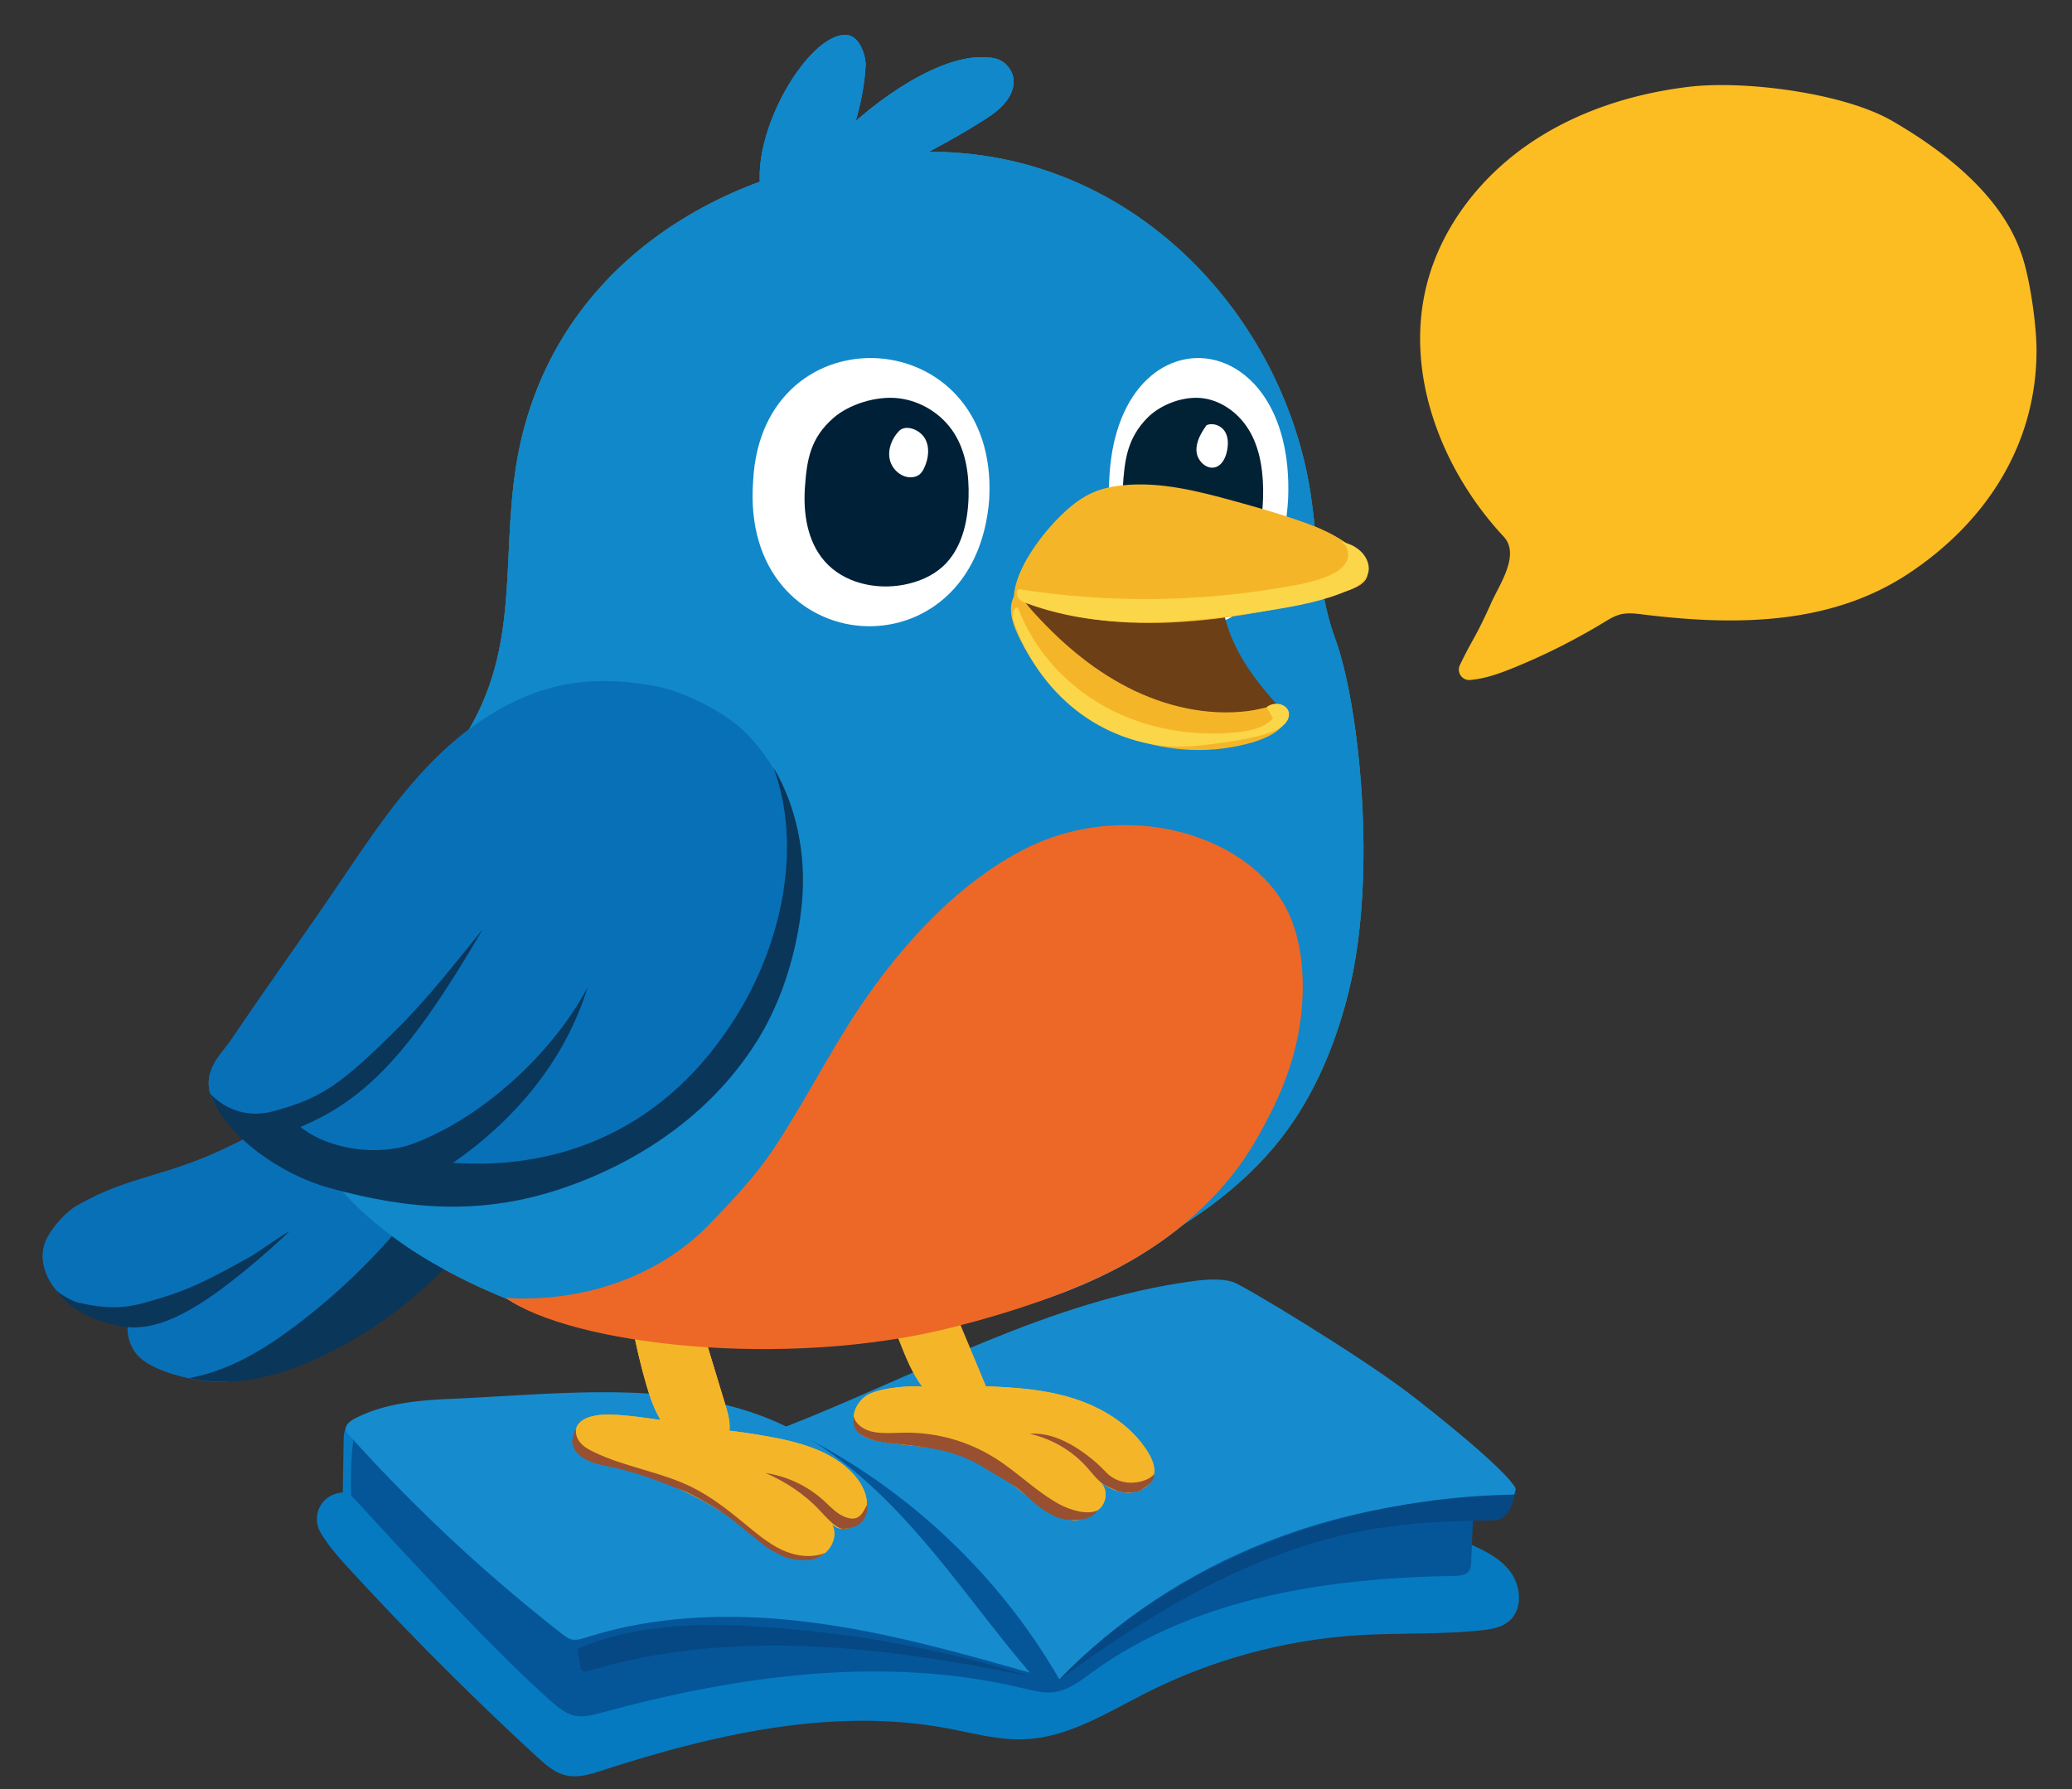 <svg id="Camada_1" data-name="Camada 1" xmlns="http://www.w3.org/2000/svg" viewBox="204.8 175.158 592.842 512" width="592.842" height="512"><rect x="204.8" y="175.158" width="592.842" height="512" fill="#333333" stroke="none"/><g id="Layer_3"><path d="M623.697 616.329c4.851 2.07 9.917 4.306 13.134 8.483s3.756 10.919 -0.286 14.309c-2.194 1.838 -5.195 2.317 -8.046 2.619 -11.69 1.234 -23.498 0.663 -35.231 1.412 -20.922 1.337 -41.558 6.936 -60.281 16.362 -11.194 5.632 -22.269 12.778 -34.789 13.371 -7.578 0.361 -15.015 -1.746 -22.474 -3.131 -32.887 -6.106 -66.722 1.779 -98.552 12.051 -3.374 1.089 -6.942 2.22 -10.402 1.434 -3.271 -0.744 -5.907 -3.083 -8.375 -5.357a901.659 901.659 0 0 1 -54.223 -54.347c-2.943 -3.212 -5.427 -6.069 -7.669 -9.803 -2.414 -4.015 -0.652 -10.811 6.376 -11.463l0.243 -14.681c0.027 -1.682 0.119 -3.53 1.272 -4.754 1.299 -1.385 3.438 -1.45 5.336 -1.396 19.068 0.523 38.082 3.244 56.53 8.09" style="fill: #067ac0;"/><path d="M626.429 605.577c-0.226 5.492 -0.458 10.978 -0.684 16.47 -0.038 0.911 -0.092 1.881 -0.609 2.635 -0.889 1.304 -2.722 1.45 -4.301 1.477 -36.26 0.587 -74.121 6.214 -103.462 27.519 -3.428 2.49 -6.952 5.276 -11.162 5.772 -2.824 0.334 -5.654 -0.415 -8.418 -1.083 -39.71 -9.609 -81.634 -3.789 -121.048 6.969 -2.409 0.658 -4.921 1.337 -7.367 0.857 -2.727 -0.539 -4.953 -2.431 -7.039 -4.274 -16.249 -14.363 -42.383 -42.803 -57.042 -58.788" style="fill: #045698;"/><path d="m311.808 608.946 -6.51 -5.815c-0.226 -5.271 -0.038 -10.558 0.566 -15.802 0.135 -1.186 0.318 -2.425 1.035 -3.374 1.439 -1.908 4.279 -1.843 6.651 -1.547 19.715 2.441 38.998 7.685 58.713 10.121s40.486 1.881 58.39 -6.731c0.189 -0.35 -0.663 -0.275 -0.555 0.108s0.609 0.453 1.002 0.447c5.233 -0.065 10.483 -0.668 15.678 -0.092 9.766 1.083 18.971 6.527 24.619 14.568 4.091 5.821 6.063 14.385 1.347 19.704 -1.568 1.768 -3.692 2.948 -5.858 3.886 -14.023 6.079 -30.251 3.11 -44.83 -1.471 -14.579 -4.586 -29.055 -10.752 -44.339 -10.86 -4.516 -0.032 -9.227 0.442 -13.366 -1.364" style="fill: #045698;"/><path d="M637.3 603.874c-48.209 -0.916 -95.927 17.209 -129.342 51.971 -18.044 -31.34 -45.897 -56.929 -78.643 -72.267 38.686 -15.15 75.803 -36.325 116.984 -41.806 3.352 -0.447 7.906 -0.776 11.135 0.216 3.115 0.959 36.422 21.154 50.596 31.981 5.627 4.301 27.567 21.585 30.386 27.087 0.232 0.442 -0.62 2.824 -1.116 2.819" style="fill: #168ccf;"/><path d="M430.921 583.992c-28.99 -14.756 -64.442 -9.917 -96.94 -8.515 -9.556 0.41 -19.407 1.277 -27.858 5.756 -1.261 0.668 -2.668 1.811 -2.339 3.201 0.129 0.55 0.523 1.002 0.9 1.423a472.657 472.657 0 0 0 61.014 56.961c0.755 0.587 1.531 1.186 2.447 1.45 1.477 0.426 3.04 -0.075 4.506 -0.539 20.523 -6.537 42.593 -7.022 63.957 -4.306s42.2 8.537 62.911 14.444c-20.076 -23.218 -38.648 -54.628 -68.597 -69.875" style="fill: #168ccf;"/><path d="M499.022 654.81c-20.771 -4.225 -41.763 -7.68 -62.938 -8.526s-42.598 0.949 -62.901 7.039c-0.631 0.189 -1.401 0.35 -1.876 -0.108 -0.286 -0.275 -0.361 -0.695 -0.426 -1.089 -0.275 -1.703 -0.55 -3.406 -0.825 -5.115 16.918 -7.297 36.002 -7.497 54.374 -6.176 25.363 1.822 50.532 6.306 74.59 13.975" style="fill: #064884;"/><path d="M638.841 602.861s-0.205 -0.658 -0.517 -0.663c-0.587 3.104 -1.606 6.737 -4.597 7.766 -0.938 0.323 -1.946 0.329 -2.937 0.334 -11.539 0.075 -23.115 0.641 -34.476 2.679 -32.682 5.858 -62 23.557 -88.792 43.164 16.734 -17.451 37.651 -30.677 60.147 -39.537 22.501 -8.855 46.57 -13.414 71.173 -13.743" style="fill: #064884;"/><path d="M307.017 590.988c1.978 -1.18 3.95 -2.366 5.928 -3.546" style="fill: #045698;"/></g><g id="Layer_5"><path d="M783.15 247.754c2.452 6.882 4.344 20.383 4.344 27.648 0 26.748 -14.196 48.963 -36.46 63.79s-49.368 15.096 -75.916 11.846c-2.247 -0.275 -4.565 -0.598 -6.758 -0.027 -1.682 0.437 -3.185 1.374 -4.673 2.274a183.458 183.458 0 0 1 -25.869 13.005c-3.977 1.622 -8.17 3.121 -12.401 3.465 -2.28 0.183 -3.907 -2.177 -2.921 -4.247 3.53 -7.416 4.419 -7.637 8.93 -17.731 2.377 -5.319 8.418 -13.889 3.6 -19.057 -18.157 -19.478 -28.774 -47.648 -21.682 -73.318 4.382 -15.856 15.171 -29.561 28.704 -38.912s29.664 -14.535 45.994 -16.492c15.872 -1.897 44.237 1.735 58.082 9.723 28.979 16.729 35.021 32.402 37.026 38.034" style="fill: #fcbd22;"/></g><g id="Layer_1"><path d="M248.013 542.267c-6.478 5.12 -9.022 14.104 -4.193 20.297 4.139 5.309 17.985 8.267 24.711 8.041 16.939 -0.582 25.972 -11.065 39.591 -21.143 14.999 -11.097 34.908 -14.821 38.174 -36.756 0.76 -5.098 0.151 -16.675 -4.441 -19.025 -2.026 -1.04 -4.462 -0.798 -6.699 -0.356 -9.717 1.929 -18.421 7.136 -26.904 12.25 -20.372 12.288 -42.243 22.463 -60.238 36.692" style="fill: #0870b7;"/><path d="M333.188 507.489c-11.636 17.969 -26.425 33.894 -43.493 46.824 -9.211 6.979 -19.402 13.215 -30.79 15.198 12.832 3.056 26.376 -0.684 38.276 -6.37 16.179 -7.729 30.596 -19.111 41.86 -33.054 2.943 -3.638 5.734 -7.583 6.823 -12.132s0.146 -9.857 -3.417 -12.892c-2.803 -2.388 -6.748 -1.45 -9.259 2.425" style="fill: #0a365a;"/><path d="M217.11 536.161c0.749 5.379 4.506 10.062 9.259 12.692 4.748 2.63 10.375 3.374 15.786 2.921 13.059 -1.094 24.668 -8.688 35.182 -16.362 6.397 -4.673 12.633 -9.572 18.631 -14.74 3.007 -2.592 5.966 -5.427 7.33 -9.13 0.878 -2.377 1.035 -4.953 1.186 -7.481 0.14 -2.361 0.221 -4.931 -1.164 -6.845 -1.633 -2.264 -4.754 -2.835 -7.545 -2.781 -8.65 0.162 -16.589 4.468 -24.339 8.305 -19.289 9.561 -28.985 8.542 -44.485 17.392 -3.374 1.929 -6.645 5.702 -8.553 9.087 -1.143 2.037 -1.585 4.786 -1.288 6.942" style="fill: #0870b7;"/><path d="M287.448 527.716c-6.969 6.629 -17.543 15.635 -25.708 20.717 -5.578 3.471 -12.142 6.64 -18.712 6.602 -3.04 -0.016 -5.605 -0.722 -8.51 -1.606 -5.217 -1.585 -10.17 -4.355 -13.549 -8.984 0.965 1.126 4.71 3.169 6.155 3.492 11.754 2.635 16.109 0.986 24.716 -1.633 8.602 -2.614 16.53 -7.033 24.382 -11.415 2.862 -1.601 11.41 -7.836 11.226 -7.173" style="fill: #0a365a;"/><path d="M382.766 538.01c1.876 11.226 3.762 22.479 6.952 33.404 1.32 4.522 2.926 9.092 5.918 12.73s7.658 6.225 12.331 5.589c1.477 -0.199 2.953 -0.738 3.994 -1.8 2.474 -2.517 1.617 -6.661 0.593 -10.041 -3.8 -12.52 -7.594 -25.039 -11.393 -37.559" style="fill: #f4b628;"/><path d="M402.965 583.06c-9.825 -1.687 -22.463 -3.821 -27.761 -2.797 -1.757 0.34 -3.584 0.911 -4.743 2.258 -2.129 2.479 -0.959 6.532 1.525 8.655s5.842 2.856 9.022 3.665c14.239 3.627 27.697 10.229 39.252 19.24 2.84 2.22 5.616 4.608 8.909 6.095s7.281 1.951 10.466 0.243 4.996 -6.02 3.164 -9.114c2.781 2.948 8.381 0.776 9.653 -3.056 1.277 -3.832 -0.641 -8.052 -3.341 -11.07 -6.316 -7.055 -16.26 -9.507 -25.632 -11.118 -10.978 -1.881 -10.294 -1.245 -20.512 -3.002" style="fill: #f4b628;"/><path d="M369.718 583.869c-0.415 1.471 0.178 3.083 1.186 4.236 1.008 1.148 2.382 1.908 3.756 2.576 8.995 4.365 19.246 5.67 28.198 10.121 5.314 2.641 10.03 6.322 14.616 10.078 3.304 2.711 7.076 5.972 10.951 7.777s8.467 2.522 12.434 0.927c-2.846 2.425 -6.381 2.339 -9.545 1.665s-5.988 -2.447 -8.558 -4.409c-4.958 -3.794 -8.85 -7.621 -14.266 -10.725 -2.549 -1.461 -5.729 -3.379 -8.456 -4.457 -6.467 -2.56 -12.978 -5.125 -19.779 -6.57 -3.094 -0.658 -6.354 -1.126 -8.936 -2.943 -1.116 -0.781 -2.086 -1.832 -2.517 -3.121 -0.447 -1.293 -0.259 -2.84 0.916 -5.158" style="fill: #985030;"/><path d="M423.807 596.685c5.67 2.458 11.253 6.106 15.457 10.633 3.002 3.234 5.066 5.438 6.996 5.352 4.856 -0.221 6.979 -3.449 6.591 -6.855 -1.374 2.776 -2.56 5.039 -6.543 3.363 -2.226 -0.938 -3.886 -2.808 -5.67 -4.441 -4.581 -4.204 -10.396 -7.06 -16.831 -8.052" style="fill: #985030;"/><path d="M467.208 571.888c-3.907 -0.043 -11.49 0.593 -14.697 2.813 -3.212 2.226 -4.813 7.173 -2.269 10.132 1.396 1.622 3.606 2.253 5.707 2.673 6.069 1.218 12.299 1.396 18.394 2.452 10.332 1.795 16.783 7.448 25.056 13.889 2.425 1.886 8.187 4.829 11.016 6.025 2.829 1.191 6.354 -0.83 8.753 -2.749s2.759 -6.219 0.183 -7.896c2.598 1.757 5.583 3.201 8.72 3.088s6.36 -2.194 6.915 -5.276c0.393 -2.194 -0.577 -4.398 -1.746 -6.295 -4.969 -8.079 -13.722 -13.253 -22.851 -15.845s-18.728 -2.883 -28.209 -3.158c-6.047 -0.183 -5.309 1.002 -14.972 0.146" style="fill: #f4b628;"/><path d="M518.823 607.394c-2.053 3.293 -8.192 3.32 -11.781 1.849s-6.316 -3.999 -9.194 -6.597c-3.341 -3.013 -7.89 -5.228 -11.889 -7.723 -7.556 -4.716 -15.279 -5.578 -24.447 -6.532 -2.7 -0.28 -6.354 -0.684 -8.817 -1.822 -2.468 -1.137 -4.177 -2.635 -3.713 -6.338 0.561 2.716 3.288 4.328 6.025 4.775 2.943 0.485 5.945 0.178 8.925 0.156 9.044 -0.07 18.092 2.522 25.724 7.367 6.29 3.988 11.593 9.437 18.114 13.043 2.916 1.606 7.949 3.298 11.054 1.822" style="fill: #985030;"/><path d="M534.981 597.04c0.264 1.714 -1.558 3.077 -2.975 4.074 -2.043 1.439 -3.859 1.175 -5.594 1.121 -1.396 -0.043 -3.244 -1.035 -4.533 -1.574 -2.517 -1.056 -4.171 -3.433 -5.982 -5.481 -4.295 -4.856 -10.159 -8.3 -16.492 -9.685 4.069 -0.361 8.127 1.013 11.69 3.007 3.562 1.999 7.265 4.867 10.046 7.858 4.807 5.163 12.337 2.856 13.84 0.679" style="fill: #985030;"/><path d="M586.811 357.899c-5.616 -15.209 -4.791 -31.717 -8.127 -47.578 -10.165 -48.397 -51.782 -91.723 -107.779 -91.723 -49.475 0 -101.263 25.638 -115.884 78.093 -8.521 30.564 0.092 57.721 -14.923 85.272 -9.744 17.882 -23.735 34.784 -34.255 48.532s-19.569 32.493 -18.982 49.793c0.862 25.239 21.817 45.32 43.93 57.538 59.44 32.86 135.206 28.128 195.756 -2.641 17.031 -8.655 33.404 -19.499 45.067 -34.633 9.351 -12.132 15.322 -26.602 19.03 -41.467 8.418 -33.77 2.937 -82.858 -3.832 -101.187" style="fill: #1188ca;"/><path d="M586.811 357.899c-5.616 -15.209 -4.791 -31.717 -8.127 -47.578 -10.165 -48.397 -51.782 -91.723 -107.779 -91.723 -49.475 0 -101.263 25.638 -115.884 78.093 -8.521 30.564 0.092 57.721 -14.923 85.272 -9.744 17.882 -23.735 34.784 -34.255 48.532s-19.569 32.493 -18.982 49.793c0.862 25.239 21.817 45.32 43.93 57.538 59.44 32.86 135.206 28.128 195.756 -2.641 17.031 -8.655 33.404 -19.499 45.067 -34.633 9.351 -12.132 15.322 -26.602 19.03 -41.467 8.418 -33.77 2.937 -82.858 -3.832 -101.187" style="fill: #507a54;"/><path d="M349.518 546.6c18.858 13.371 88.813 15.786 130.749 6.78 16.627 -3.573 33.032 -8.817 47.794 -17.252 14.767 -8.435 27.874 -20.211 36.282 -34.983 5.67 -9.96 9.954 -19.359 12.024 -30.628 1.929 -10.515 1.768 -23.455 -2.506 -33.253 -4.791 -10.984 -15.317 -18.664 -26.646 -22.582 -15.764 -5.449 -33.7 -4.285 -48.629 3.153 -19.515 9.723 -35.915 27.783 -48.026 45.908 -8.903 13.334 -15.667 27.098 -24.571 40.432 -5.077 7.605 -11.911 14.832 -18.27 21.402 -14.956 15.457 -37.128 22.382 -58.201 21.024" style="fill: #54b9e5;"/><path d="M426.792 237.854c-0.614 -0.264 -1.121 -0.701 -1.514 -1.234 -10.79 -14.498 8.925 -51.464 21.402 -51.464 4.441 0 5.896 6.742 5.794 8.715 -1.116 21.423 -15.317 48.435 -25.681 43.983" style="fill: #1188ca;"/><path d="M488.205 191.644c1.487 0.178 2.964 0.668 4.096 1.649 4.069 3.525 3.589 9.642 -4.091 14.983 -7.599 5.104 -25.719 15.365 -37.468 19.203 -8.003 2.614 -12.407 -6.365 -6.581 -12.434 10.768 -11.205 30.402 -25.002 43.612 -23.401" style="fill: #1188ca;"/><path x1="786.78" y1="725.64" x2="787.22" y2="726.04" style="fill: none;" d="M424.033 391.082L424.27 391.297"/><path d="M417.447 384.194c12.299 11.889 15.128 24.883 14.255 41.962s-8.003 33.469 -18.324 47.104c-14.546 19.213 -35.662 33.415 -59.015 39.402 -23.353 5.982 -48.786 3.665 -70.559 -6.683 -4.549 -2.161 -9.017 -4.721 -12.396 -8.445 -3.385 -3.724 -7.19 -7.901 -6.899 -12.924 0.302 -5.12 4.242 -8.618 6.527 -12.008 10.402 -15.446 21.493 -30.725 31.895 -46.172 8.192 -12.159 16.459 -24.414 26.937 -34.676 10.477 -10.256 23.455 -18.507 37.926 -20.922 8.375 -1.396 16.998 -0.803 25.331 0.841 7.556 1.493 19.03 7.405 24.323 12.52" style="fill: #0870b7;"/><path d="M426.081 394.741c6.731 11.377 9.324 24.986 8.224 38.157 -1.099 13.177 -5.336 27.632 -12.159 38.96 -12.557 20.852 -33.059 35.36 -56.094 43.256 -23.029 7.896 -44.01 6.397 -67.277 -0.059 -12.962 -3.595 -29.184 -14.298 -33.84 -26.915 4.646 4.926 11.205 6.823 17.753 5.109 14.207 -3.713 19.984 -7.917 36.508 -24.43 8.311 -8.305 16.303 -18.61 23.719 -27.718 -20.378 34.956 -33.156 48.618 -52.154 56.568 8.165 6.575 22.404 8.456 32.224 4.797 19.106 -7.119 39.472 -25.104 49.95 -44.749 -6.952 22.404 -22.28 38.971 -38.535 50.235 30.876 2.08 61.165 -9.582 81.376 -42.453 12.789 -20.798 18.669 -48.16 10.305 -70.758" style="fill: #0a365a;"/><path d="M420.293 312.686c-4.015 52.186 63.779 57.037 67.557 5.136 2.657 -50.952 -64.986 -54.358 -67.557 -5.136" style="fill: #fff;"/><path d="M522.17 312.686c-3.045 52.186 48.333 57.037 51.195 5.136 2.016 -50.952 -49.254 -54.358 -51.195 -5.136" style="fill: #fff;"/><path d="M443.29 294.739c-6.742 5.858 -7.626 12.202 -8.176 19.752 -0.544 7.513 0.658 15.603 5.621 21.272 5.46 6.236 14.638 8.305 22.771 6.721 4.091 -0.798 8.09 -2.463 11.145 -5.298 5.276 -4.888 7.055 -12.514 7.27 -19.704 0.194 -6.403 -0.728 -13.064 -4.188 -18.459 -3.471 -5.411 -9.442 -9.141 -15.829 -9.89s-14.147 1.725 -18.615 5.605" style="fill: #002037;"/><path d="M533.084 294.739c-5.783 5.858 -6.543 12.202 -7.012 19.752 -0.469 7.513 0.566 15.603 4.818 21.272 4.678 6.236 12.547 8.305 19.521 6.721 3.509 -0.798 6.936 -2.463 9.556 -5.298 4.522 -4.888 6.047 -12.514 6.23 -19.704 0.162 -6.403 -0.625 -13.064 -3.589 -18.459 -2.975 -5.411 -8.095 -9.141 -13.571 -9.89s-12.126 1.725 -15.953 5.605" style="fill: #012234;"/><path d="M462.007 298.523c-2.064 2.156 -3.282 5.282 -2.614 8.192s3.514 5.336 6.484 5.007c0.701 -0.075 1.39 -0.302 1.951 -0.728 0.668 -0.507 1.099 -1.261 1.45 -2.021 1.213 -2.635 1.601 -5.858 0.146 -8.364s-5.481 -4.101 -7.416 -2.086" style="fill: #fff;"/><path d="M550.023 296.831c-1.59 2.242 -3.094 4.802 -2.873 7.54s2.991 5.373 5.578 4.436c1.768 -0.641 2.695 -2.582 3.104 -4.414 0.431 -1.908 0.469 -4.026 -0.539 -5.707 -1.002 -1.671 -3.309 -2.662 -5.271 -1.854" style="fill: #fff;"/><path d="M554.372 346.328c0.932 11.841 8.187 22.242 16.287 30.93 0.323 0.345 0.658 0.717 0.755 1.175 0.092 0.453 -0.07 0.916 -0.269 1.331 -1.676 3.525 -5.826 5.104 -9.674 5.767 -13.63 2.355 -27.508 -2.619 -39.591 -9.345 -9.841 -5.476 -19.418 -12.66 -23.913 -22.981 -1.083 -2.485 -1.849 -5.298 -1.04 -7.885 0.841 -2.695 3.207 -4.592 5.492 -6.252 3.756 -2.722 7.718 -5.292 12.164 -6.629 6.667 -2.005 13.894 -1.073 20.561 0.916 4.716 1.407 9.281 3.325 13.576 5.718 2.684 1.504 5.357 3.514 5.654 7.254" style="fill: #6c3f16;"/><path d="M499.728 349.48c7.917 8.92 17.068 16.901 27.675 22.361s22.754 8.294 34.59 6.785c2.177 -0.275 4.64 -0.954 6.796 -1.347 1.649 -0.302 2.77 -0.259 3.616 0.76 0.523 0.631 0.733 2.242 0.582 2.743 -1.116 3.579 -6.322 5.837 -9.933 6.866 -2.749 0.787 -5.562 1.358 -8.397 1.714 -11.905 1.493 -24.269 -0.911 -34.741 -6.753 -10.477 -5.842 -19.014 -15.101 -23.989 -26.01 -1.482 -3.244 -2.652 -7.033 -1.234 -10.31 0.162 -0.377 0.388 -0.765 0.771 -0.911 0.69 -0.264 1.358 0.399 1.8 0.992 0.981 1.315 2.005 2.592 2.463 3.11" style="fill: #f4b628;"/><path d="M494.888 345.902c14.74 6.78 31.895 8.316 48.085 7.233s31.194 -4.204 46.77 -8.763c2.026 -0.593 5.147 -1.822 6.009 -3.751 1.105 -2.458 -0.706 -5.659 -2.684 -7.497 -4.991 -4.64 -11.496 -7.276 -17.952 -9.448 -5.718 -1.929 -11.533 -3.573 -17.354 -5.174 -10.315 -2.829 -20.943 -5.53 -31.588 -4.479 -2.948 0.291 -5.891 0.878 -8.607 2.053 -3.034 1.315 -5.718 3.331 -8.143 5.578 -6.802 6.306 -14.196 16.583 -14.535 24.247" style="fill: #f4b628;"/><path d="M248.013 542.267c-6.478 5.12 -9.022 14.104 -4.193 20.297 4.139 5.309 17.985 8.267 24.711 8.041 16.939 -0.582 25.972 -11.065 39.591 -21.143 14.999 -11.097 34.908 -14.821 38.174 -36.756 0.76 -5.098 0.151 -16.675 -4.441 -19.025 -2.026 -1.04 -4.462 -0.798 -6.699 -0.356 -9.717 1.929 -18.421 7.136 -26.904 12.25 -20.372 12.288 -42.243 22.463 -60.238 36.692" style="fill: #0870b7;"/><path d="M333.188 507.489c-11.636 17.969 -26.425 33.894 -43.493 46.824 -9.211 6.979 -19.402 13.215 -30.79 15.198 12.832 3.056 26.376 -0.684 38.276 -6.37 16.179 -7.729 30.596 -19.111 41.86 -33.054 2.943 -3.638 5.734 -7.583 6.823 -12.132s0.146 -9.857 -3.417 -12.892c-2.803 -2.388 -6.748 -1.45 -9.259 2.425" style="fill: #0a365a;"/><path d="M217.11 536.161c0.749 5.379 4.506 10.062 9.259 12.692 4.748 2.63 10.375 3.374 15.786 2.921 13.059 -1.094 24.668 -8.688 35.182 -16.362 6.397 -4.673 12.633 -9.572 18.631 -14.74 3.007 -2.592 5.966 -5.427 7.33 -9.13 0.878 -2.377 1.035 -4.953 1.186 -7.481 0.14 -2.361 0.221 -4.931 -1.164 -6.845 -1.633 -2.264 -4.754 -2.835 -7.545 -2.781 -8.65 0.162 -16.589 4.468 -24.339 8.305 -19.289 9.561 -28.985 8.542 -44.485 17.392 -3.374 1.929 -6.645 5.702 -8.553 9.087 -1.143 2.037 -1.585 4.786 -1.288 6.942" style="fill: #0870b7;"/><path d="M287.448 527.716c-6.969 6.629 -17.543 15.635 -25.708 20.717 -5.578 3.471 -12.142 6.64 -18.712 6.602 -3.04 -0.016 -5.605 -0.722 -8.51 -1.606 -5.217 -1.585 -10.17 -4.355 -13.549 -8.984 0.965 1.126 4.71 3.169 6.155 3.492 11.754 2.635 16.109 0.986 24.716 -1.633 8.602 -2.614 16.53 -7.033 24.382 -11.415 2.862 -1.601 11.41 -7.836 11.226 -7.173" style="fill: #0a365a;"/><path d="M426.792 237.854c-0.614 -0.264 -1.121 -0.701 -1.514 -1.234 -10.79 -14.498 8.925 -51.464 21.402 -51.464 4.441 0 5.896 6.742 5.794 8.715 -1.116 21.423 -15.317 48.435 -25.681 43.983" style="fill: #1188ca;"/><path d="M488.205 191.644c1.487 0.178 2.964 0.668 4.096 1.649 4.069 3.525 3.589 9.642 -4.091 14.983 -7.599 5.104 -25.719 15.365 -37.468 19.203 -8.003 2.614 -12.407 -6.365 -6.581 -12.434 10.768 -11.205 30.402 -25.002 43.612 -23.401" style="fill: #1188ca;"/><path d="M382.766 538.01c1.876 11.226 3.762 22.479 6.952 33.404 1.32 4.522 2.926 9.092 5.918 12.73s7.658 6.225 12.331 5.589c1.477 -0.199 2.953 -0.738 3.994 -1.8 2.474 -2.517 1.617 -6.661 0.593 -10.041 -3.8 -12.52 -7.594 -25.039 -11.393 -37.559" style="fill: #f4b628;"/><path d="M402.965 583.06c-9.825 -1.687 -22.463 -3.821 -27.761 -2.797 -1.757 0.34 -3.584 0.911 -4.743 2.258 -2.129 2.479 -0.959 6.532 1.525 8.655s5.842 2.856 9.022 3.665c14.239 3.627 27.697 10.229 39.252 19.24 2.84 2.22 5.616 4.608 8.909 6.095s7.281 1.951 10.466 0.243 4.996 -6.02 3.164 -9.114c2.781 2.948 8.381 0.776 9.653 -3.056 1.277 -3.832 -0.641 -8.052 -3.341 -11.07 -6.316 -7.055 -16.26 -9.507 -25.632 -11.118 -10.978 -1.881 -10.294 -1.245 -20.512 -3.002" style="fill: #f4b628;"/><path d="M369.718 583.869c-0.415 1.471 0.178 3.083 1.186 4.236 1.008 1.148 2.382 1.908 3.756 2.576 8.995 4.365 19.246 5.67 28.198 10.121 5.314 2.641 10.03 6.322 14.616 10.078 3.304 2.711 7.076 5.972 10.951 7.777s8.467 2.522 12.434 0.927c-2.846 2.425 -6.381 2.339 -9.545 1.665s-5.988 -2.447 -8.558 -4.409c-4.958 -3.794 -8.85 -7.621 -14.266 -10.725 -2.549 -1.461 -5.729 -3.379 -8.456 -4.457 -6.467 -2.56 -12.978 -5.125 -19.779 -6.57 -3.094 -0.658 -6.354 -1.126 -8.936 -2.943 -1.116 -0.781 -2.086 -1.832 -2.517 -3.121 -0.447 -1.293 -0.259 -2.84 0.916 -5.158" style="fill: #985030;"/><path d="M423.807 596.685c5.67 2.458 11.253 6.106 15.457 10.633 3.002 3.234 5.066 5.438 6.996 5.352 4.856 -0.221 6.979 -3.449 6.591 -6.855 -1.374 2.776 -2.56 5.039 -6.543 3.363 -2.226 -0.938 -3.886 -2.808 -5.67 -4.441 -4.581 -4.204 -10.396 -7.06 -16.831 -8.052" style="fill: #985030;"/><path d="M452.899 535.487c3.05 7.777 6.106 15.559 9.157 23.336 1.827 4.651 3.686 9.372 6.699 13.361s7.373 7.227 12.342 7.761c2.474 0.264 5.422 -0.453 6.403 -2.738 0.781 -1.822 0.016 -3.902 -0.749 -5.734 -5.513 -13.231 -11.021 -26.457 -16.535 -39.688" style="fill: #f4b628;"/><path d="M467.208 571.888c-3.907 -0.043 -11.49 0.593 -14.697 2.813 -3.212 2.226 -4.813 7.173 -2.269 10.132 1.396 1.622 3.606 2.253 5.707 2.673 6.069 1.218 12.299 1.396 18.394 2.452 10.332 1.795 16.783 7.448 25.056 13.889 2.425 1.886 8.187 4.829 11.016 6.025 2.829 1.191 6.354 -0.83 8.753 -2.749s2.759 -6.219 0.183 -7.896c2.598 1.757 5.583 3.201 8.72 3.088s6.36 -2.194 6.915 -5.276c0.393 -2.194 -0.577 -4.398 -1.746 -6.295 -4.969 -8.079 -13.722 -13.253 -22.851 -15.845s-18.728 -2.883 -28.209 -3.158c-6.047 -0.183 -5.309 1.002 -14.972 0.146" style="fill: #f4b628;"/><path d="M518.823 607.394c-2.053 3.293 -8.192 3.32 -11.781 1.849s-6.316 -3.999 -9.194 -6.597c-3.341 -3.013 -7.89 -5.228 -11.889 -7.723 -7.556 -4.716 -15.279 -5.578 -24.447 -6.532 -2.7 -0.28 -6.354 -0.684 -8.817 -1.822 -2.468 -1.137 -4.177 -2.635 -3.713 -6.338 0.561 2.716 3.288 4.328 6.025 4.775 2.943 0.485 5.945 0.178 8.925 0.156 9.044 -0.07 18.092 2.522 25.724 7.367 6.29 3.988 11.593 9.437 18.114 13.043 2.916 1.606 7.949 3.298 11.054 1.822" style="fill: #985030;"/><path d="M534.981 597.04c0.264 1.714 -1.558 3.077 -2.975 4.074 -2.043 1.439 -3.859 1.175 -5.594 1.121 -1.396 -0.043 -3.244 -1.035 -4.533 -1.574 -2.517 -1.056 -4.171 -3.433 -5.982 -5.481 -4.295 -4.856 -10.159 -8.3 -16.492 -9.685 4.069 -0.361 8.127 1.013 11.69 3.007 3.562 1.999 7.265 4.867 10.046 7.858 4.807 5.163 12.337 2.856 13.84 0.679" style="fill: #985030;"/><path d="M586.811 357.899c-5.616 -15.209 -4.791 -31.717 -8.127 -47.578 -10.165 -48.397 -51.782 -91.723 -107.779 -91.723 -49.475 0 -101.263 25.638 -115.884 78.093 -8.521 30.564 0.092 57.721 -14.923 85.272 -9.744 17.882 -23.735 34.784 -34.255 48.532s-19.569 32.493 -18.982 49.793c0.862 25.239 21.817 45.32 43.93 57.538 59.44 32.86 135.206 28.128 195.756 -2.641 17.031 -8.655 33.404 -19.499 45.067 -34.633 9.351 -12.132 15.322 -26.602 19.03 -41.467 8.418 -33.77 2.937 -82.858 -3.832 -101.187" style="fill: #1188ca;"/><path d="M349.518 546.6c18.858 13.371 79.673 20.577 127.752 8.435 16.486 -4.161 36.029 -10.472 50.79 -18.906 14.767 -8.435 27.874 -20.211 36.282 -34.983 5.67 -9.96 9.954 -19.359 12.024 -30.628 1.929 -10.515 1.768 -23.455 -2.506 -33.253 -4.791 -10.984 -15.317 -18.664 -26.646 -22.582 -15.764 -5.449 -33.7 -4.285 -48.629 3.153 -19.515 9.723 -35.915 27.783 -48.026 45.908 -8.903 13.334 -15.667 27.098 -24.571 40.432 -5.077 7.605 -11.911 14.832 -18.27 21.402 -14.956 15.457 -37.128 22.382 -58.201 21.024" style="fill: #ed6826;"/><path d="M426.792 237.854c-0.614 -0.264 -1.121 -0.701 -1.514 -1.234 -10.79 -14.498 8.925 -51.464 21.402 -51.464 4.441 0 5.896 6.742 5.794 8.715 -1.116 21.423 -15.317 48.435 -25.681 43.983" style="fill: #1188ca;"/><path d="M488.205 191.644c1.487 0.178 2.964 0.668 4.096 1.649 4.069 3.525 3.589 9.642 -4.091 14.983 -7.599 5.104 -25.719 15.365 -37.468 19.203 -8.003 2.614 -12.407 -6.365 -6.581 -12.434 10.768 -11.205 30.402 -25.002 43.612 -23.401" style="fill: #1188ca;"/><path x1="786.78" y1="725.64" x2="787.22" y2="726.04" style="fill: none;" d="M424.033 391.082L424.27 391.297"/><path d="M417.447 384.194c12.299 11.889 15.128 24.883 14.255 41.962s-8.003 33.469 -18.324 47.104c-14.546 19.213 -35.662 33.415 -59.015 39.402 -23.353 5.982 -48.786 3.665 -70.559 -6.683 -4.549 -2.161 -9.017 -4.721 -12.396 -8.445 -3.385 -3.724 -7.19 -7.901 -6.899 -12.924 0.302 -5.12 4.242 -8.618 6.527 -12.008 10.402 -15.446 21.493 -30.725 31.895 -46.172 8.192 -12.159 16.459 -24.414 26.937 -34.676 10.477 -10.256 23.455 -18.507 37.926 -20.922 8.375 -1.396 16.998 -0.803 25.331 0.841 7.556 1.493 19.03 7.405 24.323 12.52" style="fill: #0870b7;"/><path d="M426.081 394.741c6.731 11.377 9.324 24.986 8.224 38.157 -1.099 13.177 -5.336 27.632 -12.159 38.96 -12.557 20.852 -33.059 35.36 -56.094 43.256 -23.029 7.896 -44.01 6.397 -67.277 -0.059 -12.962 -3.595 -29.184 -14.298 -33.84 -26.915 4.646 4.926 11.205 6.823 17.753 5.109 14.207 -3.713 19.984 -7.917 36.508 -24.43 8.311 -8.305 16.303 -18.61 23.719 -27.718 -20.378 34.956 -33.156 48.618 -52.154 56.568 8.165 6.575 22.404 8.456 32.224 4.797 19.106 -7.119 39.472 -25.104 49.95 -44.749 -6.952 22.404 -22.28 38.971 -38.535 50.235 30.876 2.08 61.165 -9.582 81.376 -42.453 12.789 -20.798 18.669 -48.16 10.305 -70.758" style="fill: #0a365a;"/><path d="M420.293 312.686c-4.015 52.186 63.779 57.037 67.557 5.136 2.657 -50.952 -64.986 -54.358 -67.557 -5.136" style="fill: #fff;"/><path d="M522.17 312.686c-3.045 52.186 48.333 57.037 51.195 5.136 2.016 -50.952 -49.254 -54.358 -51.195 -5.136" style="fill: #fff;"/><path d="M443.29 294.739c-6.742 5.858 -7.626 12.202 -8.176 19.752 -0.544 7.513 0.658 15.603 5.621 21.272 5.46 6.236 14.638 8.305 22.771 6.721 4.091 -0.798 8.09 -2.463 11.145 -5.298 5.276 -4.888 7.055 -12.514 7.27 -19.704 0.194 -6.403 -0.728 -13.064 -4.188 -18.459 -3.471 -5.411 -9.442 -9.141 -15.829 -9.89s-14.147 1.725 -18.615 5.605" style="fill: #002037;"/><path d="M533.084 294.739c-5.783 5.858 -6.543 12.202 -7.012 19.752 -0.469 7.513 0.566 15.603 4.818 21.272 4.678 6.236 12.547 8.305 19.521 6.721 3.509 -0.798 6.936 -2.463 9.556 -5.298 4.522 -4.888 6.047 -12.514 6.23 -19.704 0.162 -6.403 -0.625 -13.064 -3.589 -18.459 -2.975 -5.411 -8.095 -9.141 -13.571 -9.89s-12.126 1.725 -15.953 5.605" style="fill: #012234;"/><path d="M462.007 298.523c-2.064 2.156 -3.282 5.282 -2.614 8.192s3.514 5.336 6.484 5.007c0.701 -0.075 1.39 -0.302 1.951 -0.728 0.668 -0.507 1.099 -1.261 1.45 -2.021 1.213 -2.635 1.601 -5.858 0.146 -8.364s-5.481 -4.101 -7.416 -2.086" style="fill: #fff;"/><path d="M550.023 296.831c-1.59 2.242 -3.094 4.802 -2.873 7.54s2.991 5.373 5.578 4.436c1.768 -0.641 2.695 -2.582 3.104 -4.414 0.431 -1.908 0.469 -4.026 -0.539 -5.707 -1.002 -1.671 -3.309 -2.662 -5.271 -1.854" style="fill: #fff;"/><path d="M554.372 346.328c0.932 11.841 8.187 22.242 16.287 30.93 0.323 0.345 0.658 0.717 0.755 1.175 0.092 0.453 -0.07 0.916 -0.269 1.331 -1.676 3.525 -5.826 5.104 -9.674 5.767 -13.63 2.355 -27.508 -2.619 -39.591 -9.345 -9.841 -5.476 -19.418 -12.66 -23.913 -22.981 -1.083 -2.485 -1.849 -5.298 -1.04 -7.885 0.841 -2.695 3.207 -4.592 5.492 -6.252 3.756 -2.722 7.718 -5.292 12.164 -6.629 6.667 -2.005 13.894 -1.073 20.561 0.916 4.716 1.407 9.281 3.325 13.576 5.718 2.684 1.504 5.357 3.514 5.654 7.254" style="fill: #6c3f16;"/><path d="M499.728 349.48c7.917 8.92 17.068 16.901 27.675 22.361s22.754 8.294 34.59 6.785c2.177 -0.275 4.64 -0.954 6.796 -1.347 1.649 -0.302 2.77 -0.259 3.616 0.76 0.523 0.631 0.733 2.242 0.582 2.743 -1.116 3.579 -6.322 5.837 -9.933 6.866 -2.749 0.787 -5.562 1.358 -8.397 1.714 -11.905 1.493 -24.269 -0.911 -34.741 -6.753 -10.477 -5.842 -19.014 -15.101 -23.989 -26.01 -1.482 -3.244 -2.652 -7.033 -1.234 -10.31 0.162 -0.377 0.388 -0.765 0.771 -0.911 0.69 -0.264 1.358 0.399 1.8 0.992 0.981 1.315 2.005 2.592 2.463 3.11" style="fill: #f4b628;"/><path d="M494.888 345.902c14.74 6.78 31.895 8.316 48.085 7.233s31.194 -4.204 46.77 -8.763c2.026 -0.593 5.147 -1.822 6.009 -3.751 1.105 -2.458 -0.706 -5.659 -2.684 -7.497 -4.991 -4.64 -11.496 -7.276 -17.952 -9.448 -5.718 -1.929 -11.533 -3.573 -17.354 -5.174 -10.315 -2.829 -20.943 -5.53 -31.588 -4.479 -2.948 0.291 -5.891 0.878 -8.607 2.053 -3.034 1.315 -5.718 3.331 -8.143 5.578 -6.802 6.306 -14.196 16.583 -14.535 24.247" style="fill: #f4b628;"/><path d="M588.293 330.213c2.059 0.668 2.77 3.471 1.876 5.443s-2.873 3.223 -4.845 4.112c-3.595 1.622 -7.491 2.431 -11.372 3.131 -25.622 4.624 -52.019 4.921 -77.738 0.862 -0.722 0.652 -0.587 1.886 0.027 2.641s1.563 1.137 2.479 1.471c21.876 8.057 46.107 5.67 69.131 1.999 7.901 -1.261 15.877 -2.684 23.169 -5.966 2.183 -0.981 4.479 -2.339 5.201 -4.619 0.695 -2.183 -0.323 -4.613 -1.951 -6.225 -1.633 -1.606 -3.778 -2.56 -5.977 -2.851" style="fill: #fcd649;"/><path d="M567.193 377.522c0.62 1.067 1.24 2.134 1.859 3.196 -2.538 2.792 -6.548 3.627 -10.305 4.01 -12.881 1.315 -26.209 -1.002 -37.575 -7.206 -11.361 -6.209 -20.636 -16.373 -25.142 -28.51 -1.638 0.119 -1.682 2.528 -1.143 4.08 3.422 9.852 9.539 18.809 17.731 25.26s18.47 10.326 28.904 10.466c4.419 0.059 8.817 -0.528 13.188 -1.153 4.727 -0.674 9.485 -1.396 13.959 -3.056 2.447 -0.905 5.185 -2.738 4.926 -5.336 -0.237 -2.436 -3.81 -3.703 -6.403 -1.752" style="fill: #fcd649;"/></g></svg>
